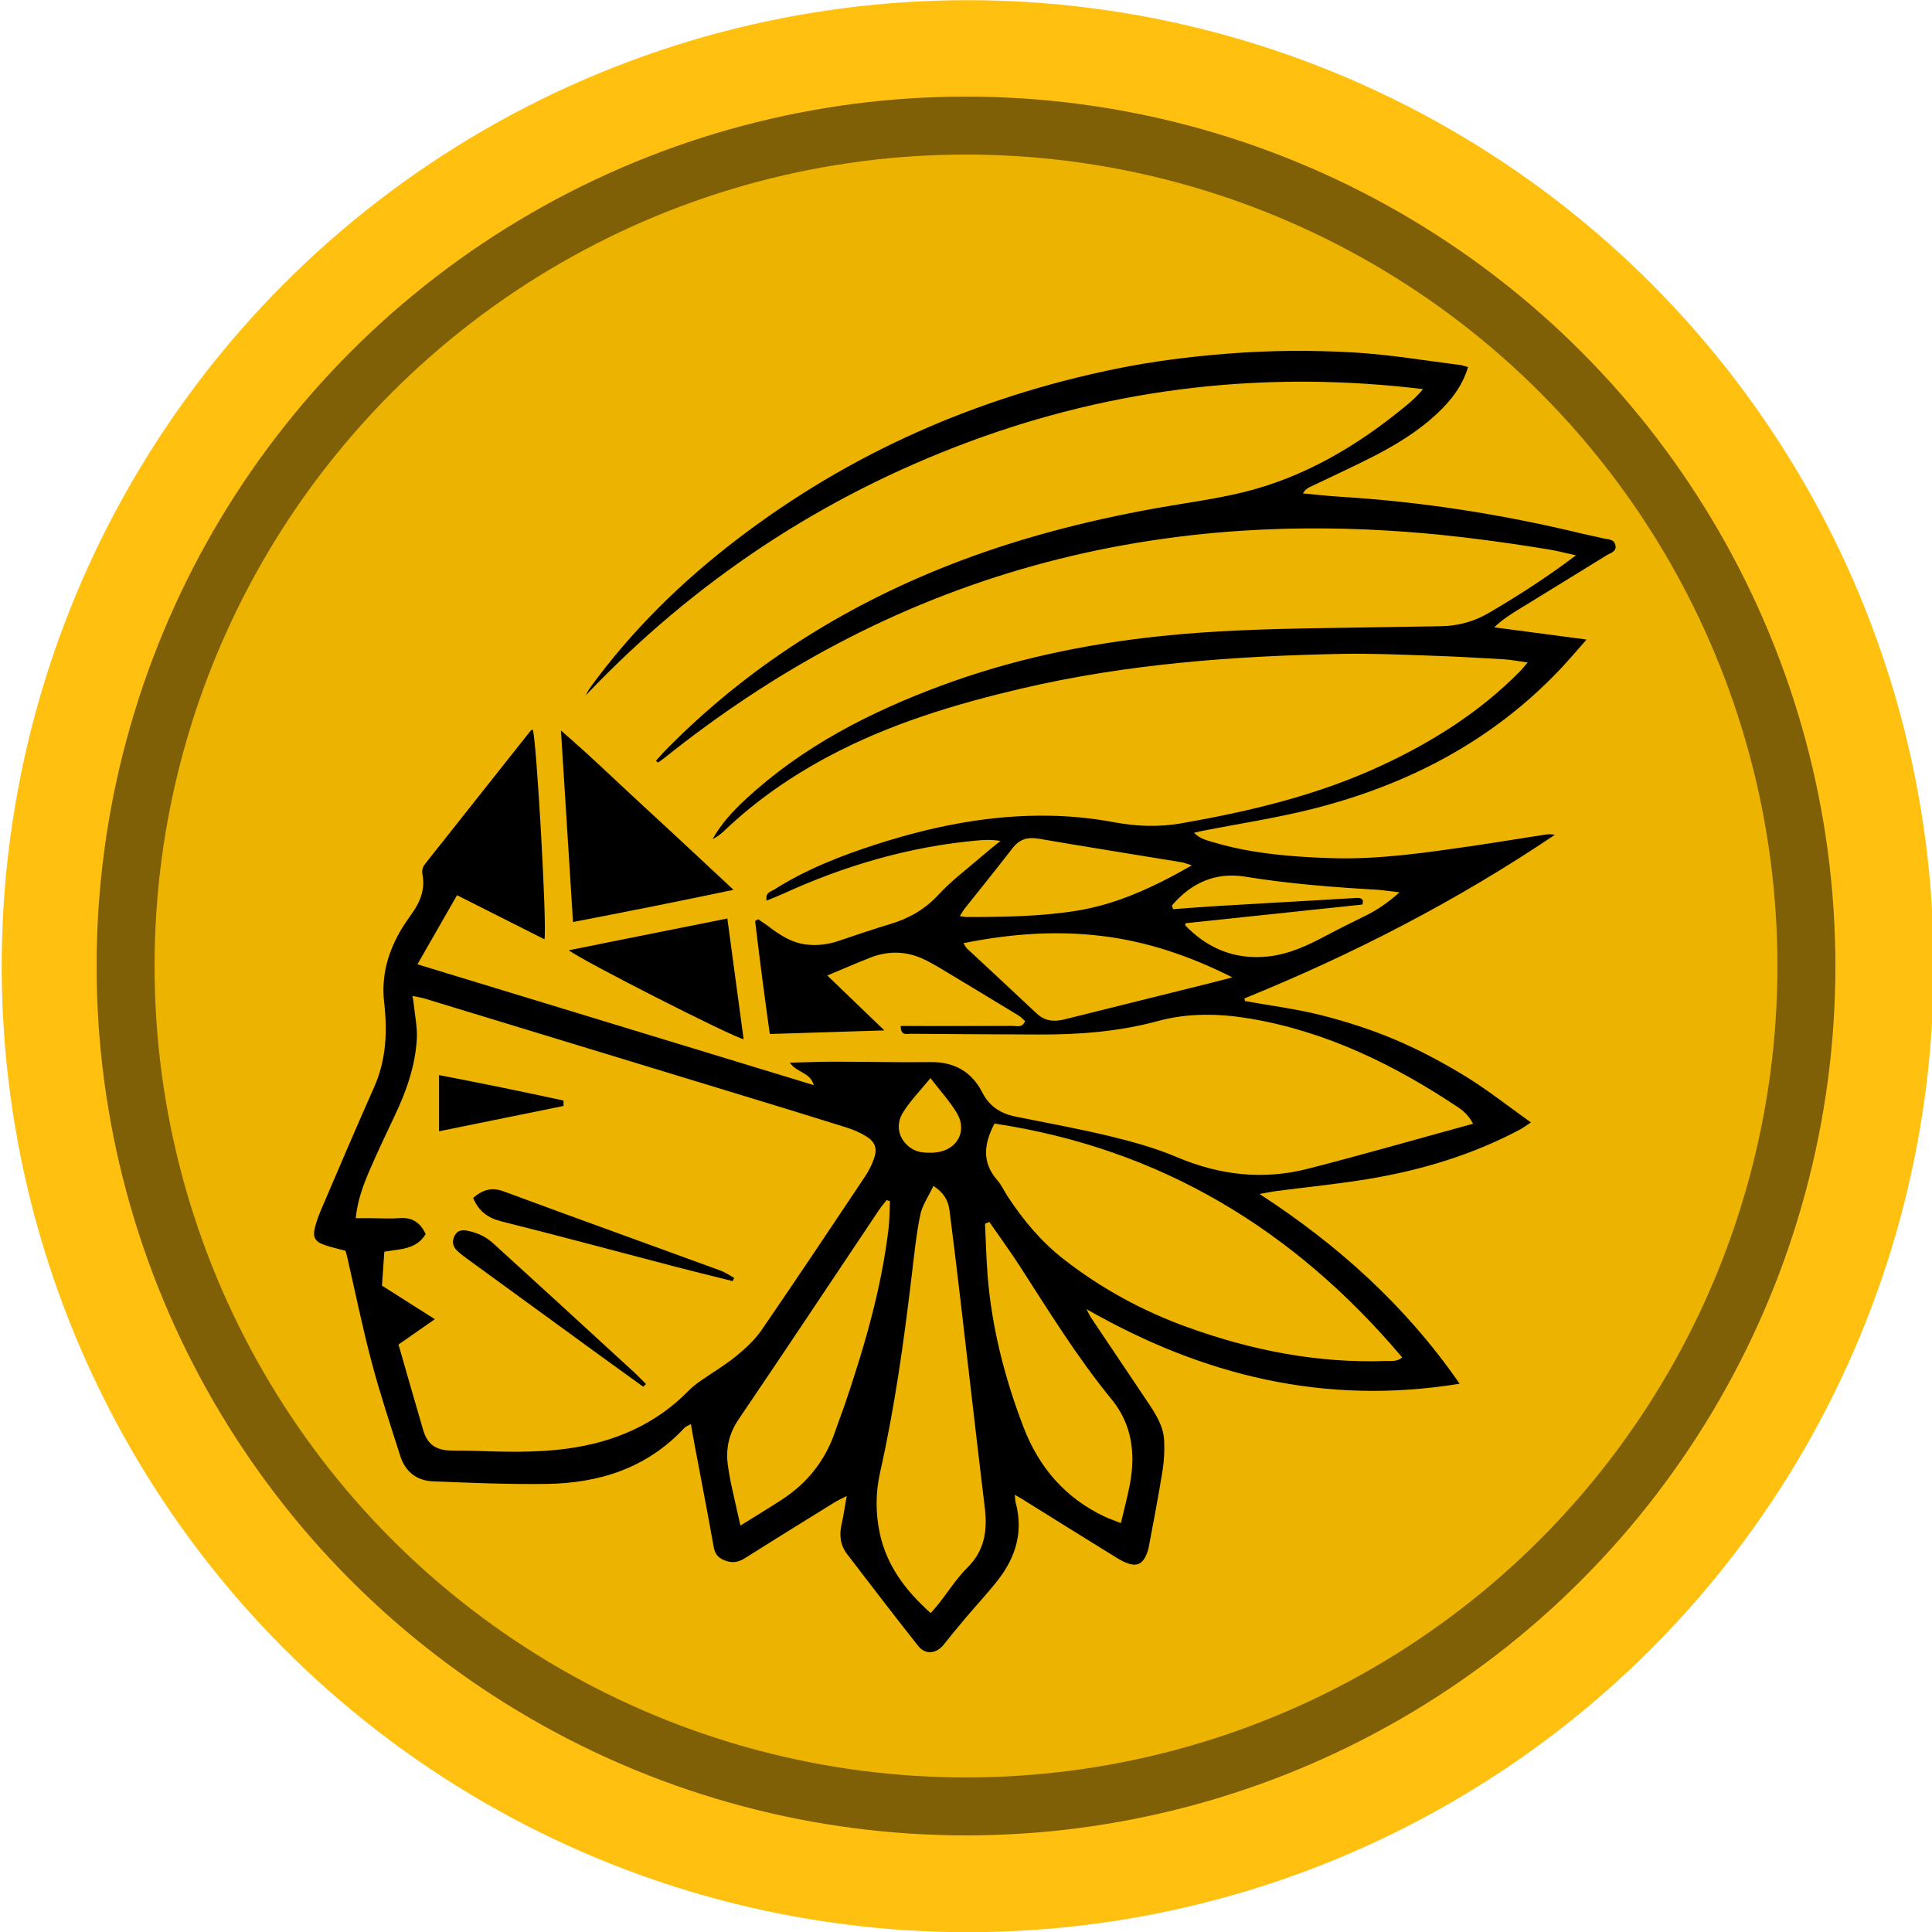 <?xml version="1.0" encoding="UTF-8" standalone="no"?>
<!-- Created with Inkscape (http://www.inkscape.org/) -->

<svg
   width="100mm"
   height="100mm"
   viewBox="0 0 100 100"
   version="1.1"
   id="svg1"
   inkscape:version="1.3.2 (091e20e, 2023-11-25, custom)"
   sodipodi:docname="samanova-mince.svg"
   xmlns:inkscape="http://www.inkscape.org/namespaces/inkscape"
   xmlns:sodipodi="http://sodipodi.sourceforge.net/DTD/sodipodi-0.dtd"
   xmlns="http://www.w3.org/2000/svg"
   xmlns:svg="http://www.w3.org/2000/svg">
  <sodipodi:namedview
     id="namedview1"
     pagecolor="#505050"
     bordercolor="#eeeeee"
     borderopacity="1"
     inkscape:showpageshadow="0"
     inkscape:pageopacity="0"
     inkscape:pagecheckerboard="0"
     inkscape:deskcolor="#505050"
     inkscape:document-units="mm"
     inkscape:zoom="2.0899411"
     inkscape:cx="185.89041"
     inkscape:cy="227.27913"
     inkscape:window-width="1278"
     inkscape:window-height="1360"
     inkscape:window-x="-7"
     inkscape:window-y="0"
     inkscape:window-maximized="0"
     inkscape:current-layer="layer1" />
  <defs
     id="defs1" />
  <g
     inkscape:label="Vrstva 1"
     inkscape:groupmode="layer"
     id="layer1">
    <circle
       style="opacity:1;fill:#ffc00f;fill-opacity:1;stroke-width:0.325"
       id="pozadi"
       cx="50.088"
       cy="50.01"
       r="50" />
    <circle
       style="opacity:0.5;fill:#000000;fill-opacity:1;stroke-width:0.277"
       id="path2"
       cx="50"
       cy="50"
       r="45"
       inkscape:label="lem" />
    <circle
       style="opacity:0.85;fill:#ffc200;fill-opacity:1;stroke-width:0.217"
       id="path3"
       cx="50"
       cy="50"
       r="42"
       inkscape:label="vnitrni-pozadi" />
    <g
       id="g1254"
       transform="matrix(0.054,0,0,0.054,-30.748,-12.503)"
       inkscape:label="shaman">
      <path
         class="st3"
         d="m 1542.09,1664.31 c 0.38,3.5 0.33,5.64 0.88,7.61 7.28,27.1 0.44,51.19 -16.04,72.82 -9.8,12.81 -20.97,24.58 -31.43,36.96 -7.34,8.65 -14.56,17.41 -21.63,26.34 -6.79,8.6 -17.52,9.86 -24.25,1.31 -23.05,-29.13 -45.61,-58.64 -68.22,-88.15 -6.57,-8.54 -7.72,-18.23 -5.31,-28.63 1.81,-7.99 2.96,-16.15 4.93,-27.1 -5.37,2.79 -8.65,4.22 -11.66,6.08 -28.63,17.74 -57.32,35.42 -85.8,53.44 -6.02,3.78 -11.66,5.04 -18.51,2.57 -6.3,-2.24 -10.13,-5.48 -11.44,-12.65 -5.75,-32.25 -11.99,-64.44 -18.07,-96.64 -1.31,-6.84 -2.46,-13.74 -3.89,-21.74 -2.41,1.37 -4.87,2.14 -6.35,3.78 -35.75,38.49 -81.63,52.94 -132.33,53.6 -36.25,0.49 -72.6,-1.04 -108.85,-2.52 -15.33,-0.66 -26.34,-9.36 -31.04,-24.25 -9.53,-30 -19.49,-59.9 -27.54,-90.28 -8.81,-33.34 -15.66,-67.18 -23.43,-100.85 -0.38,-1.7 -0.93,-3.34 -1.53,-5.58 -6.68,-1.81 -13.47,-3.29 -19.98,-5.53 -9.31,-3.18 -11.72,-7.5 -9.25,-17.14 1.75,-6.73 4.38,-13.3 7.12,-19.71 16.37,-38.16 32.63,-76.38 49.49,-114.32 11.66,-26.17 12.87,-53.44 9.69,-81.09 -3.01,-26.01 3.78,-49.28 16.92,-71.12 3.83,-6.35 8.43,-12.26 12.43,-18.51 6.3,-9.91 9.64,-20.75 7.45,-32.47 -0.82,-4.33 -0.27,-7.5 2.35,-10.84 33.73,-42.49 67.34,-85.08 101.07,-127.57 0.49,-0.6 1.42,-0.88 2.19,-1.31 3.45,8.21 13.74,186.76 11.22,201.05 -27.87,-14.07 -55.35,-27.92 -83.82,-42.27 -12.7,22.12 -24.8,43.25 -37.94,66.25 127.41,38.82 253.66,77.31 379.86,115.8 -3.29,-12.32 -16.26,-11.83 -22.94,-21.52 15.06,-0.33 28.85,-0.93 42.65,-0.93 30.66,0 61.27,0.77 91.93,0.38 22.94,-0.33 39.64,8.98 50.04,29.29 6.73,13.14 17.58,20.09 31.7,22.94 30.39,6.13 60.94,11.66 91.05,18.94 21.57,5.26 43.31,11.28 63.68,19.93 41.01,17.41 82.78,22.12 125.65,11.11 52.4,-13.41 104.46,-28.42 158.23,-43.14 -4.16,-7.83 -9.2,-12.32 -14.78,-16.04 -60.99,-40.57 -125.76,-72.33 -198.86,-84.7 -29.68,-4.98 -59.19,-5.64 -88.42,2.3 -37.45,10.18 -75.67,13.09 -114.27,12.92 -40.73,-0.16 -81.41,-0.33 -122.15,-0.71 -3.94,-0.05 -10.24,2.46 -10.13,-7.45 4.93,0 9.58,0 14.24,0 31.1,0 62.2,0.05 93.24,-0.11 3.89,0 9.03,2.19 11.72,-4.6 -1.97,-1.7 -3.89,-3.94 -6.3,-5.37 -25.4,-15.44 -50.86,-30.82 -76.38,-46.16 -3.39,-2.03 -6.9,-3.83 -10.35,-5.69 -18.01,-9.8 -36.57,-11.01 -55.63,-3.5 -12.98,5.15 -25.79,10.68 -40.95,17.03 18.56,17.85 35.92,34.55 54.7,52.62 -37.78,1.2 -73.26,2.3 -109.78,3.45 -5.09,-36.25 -9.8,-72.22 -14.07,-108.3 0.99,-0.55 1.92,-1.15 2.9,-1.7 2.96,2.03 6.02,3.94 8.92,6.13 11.22,8.49 22.61,16.37 37.23,18.12 10.68,1.26 20.81,-0.05 30.88,-3.45 16.53,-5.58 33.07,-11.22 49.82,-16.26 17.96,-5.42 33.18,-14.13 46.21,-28.25 12.7,-13.74 27.98,-25.02 42.16,-37.34 4.93,-4.27 10.07,-8.32 17.03,-14.02 -8.81,-1.42 -15.55,-0.99 -22.12,-0.44 -65.1,5.91 -126.91,23.93 -186.21,51.08 -4.98,2.24 -10.07,4.22 -15.77,6.57 -1.53,-7.94 4.11,-8.54 7.23,-10.57 30.5,-19.33 63.84,-32.41 98.06,-43.42 54.04,-17.36 109.17,-28.42 166.06,-27.38 20.42,0.38 41.06,2.41 61.16,6.19 21.85,4.05 43.09,4.93 65.04,1.09 65.65,-11.5 130.14,-26.83 190.97,-54.97 49.17,-22.78 94.56,-51.3 132.94,-90.07 2.41,-2.41 4.49,-5.09 7.99,-9.09 -8.6,-1.2 -15.66,-2.63 -22.78,-3.07 -23.98,-1.42 -48.02,-2.79 -72,-3.56 -27.54,-0.93 -55.13,-2.14 -82.67,-1.64 -103.7,1.97 -206.85,9.53 -308.25,33.34 -63.18,14.84 -125,33.51 -182.7,64 -36.96,19.55 -71.07,43.03 -101.34,71.94 -3.39,3.23 -7.12,6.08 -11.5,8.27 8.27,-14.84 19.6,-26.99 31.87,-38.38 54.26,-50.21 118.54,-83.17 187.14,-108.68 67.62,-25.08 137.53,-39.8 209.09,-47.36 50.92,-5.42 102,-6.95 153.19,-7.77 38.93,-0.6 77.86,-1.2 116.78,-1.86 16.48,-0.27 31.7,-4.38 46.16,-12.87 27.92,-16.37 55.08,-33.78 83.28,-55.08 -10.02,-2.19 -17.63,-4.22 -25.35,-5.53 -45.72,-7.45 -91.49,-13.63 -137.75,-17.03 -52.01,-3.83 -104.03,-4.43 -155.93,-1.1 -137.48,8.81 -267.73,44.35 -389.77,108.9 -58.58,30.99 -113.39,67.73 -165.13,109.12 -1.92,1.53 -4,2.85 -5.97,4.33 -0.66,-0.6 -1.31,-1.15 -1.92,-1.75 2.96,-3.29 5.8,-6.68 8.87,-9.8 77.53,-78.95 168.74,-137.04 271.46,-177.5 64.5,-25.4 131.29,-42.65 199.4,-54.86 27.48,-4.93 55.35,-8.49 82.46,-15.06 58.97,-14.29 109.89,-44.51 156.37,-82.78 5.91,-4.87 11.55,-9.96 16.7,-16.26 -149.58,-18.12 -294.62,-1.81 -435.49,50.59 -141.04,52.51 -263.08,133.59 -367.05,242.88 1.31,-2.3 2.41,-4.82 3.94,-6.95 39.91,-54.97 87.93,-102 141.75,-143.06 107.91,-82.4 229.08,-135.51 361.8,-162.78 35.48,-7.28 71.45,-11.83 107.7,-14.67 41.12,-3.23 82.24,-3.5 123.24,-0.99 33.51,2.08 66.74,7.77 100.08,11.94 2.03,0.27 4,1.1 7.12,1.97 -5.53,18.4 -16.53,32.25 -29.62,44.51 -18.67,17.47 -40.46,30.61 -63.13,42.1 -19.49,9.91 -39.37,18.94 -59.08,28.42 -2.24,1.09 -4.38,2.46 -6.35,6.02 11.83,1.1 23.65,2.46 35.48,3.18 78.24,4.76 155.38,16.86 231.54,35.26 6.79,1.64 13.69,2.9 20.48,4.6 4.43,1.09 10.35,0.38 11.88,6.24 1.7,6.57 -4.65,7.72 -8.38,10.02 -27.87,17.36 -55.9,34.38 -83.82,51.58 -8.1,4.98 -16.15,10.02 -23.87,17.47 28.63,3.78 57.27,7.56 88.48,11.72 -9.53,10.79 -17.3,20.04 -25.62,28.8 -65.26,68.71 -145.97,110.49 -236.8,133.48 -35.1,8.87 -71.01,14.24 -106.55,21.24 -1.92,0.38 -3.83,0.88 -7.28,1.7 5.97,5.97 12.48,7.23 18.45,9.03 26.06,7.88 52.89,11.55 79.94,13.58 12.65,0.93 25.29,1.53 37.94,1.81 42.54,0.88 84.54,-5.2 126.48,-11.22 24.64,-3.56 49.17,-7.67 73.75,-11.44 2.96,-0.44 6.02,-0.44 9.31,0.16 -93.51,63.07 -193.16,114.43 -297.63,156.86 0.22,0.82 0.44,1.7 0.66,2.52 24.53,4.43 49.33,7.5 73.42,13.63 24.04,6.13 47.96,13.8 70.79,23.49 23.27,9.91 45.77,21.96 67.34,35.15 21.13,12.98 40.68,28.53 62.47,44.02 -4.65,3.07 -7.23,5.09 -10.07,6.62 -45.99,24.53 -95.32,39.31 -146.51,47.74 -28.85,4.76 -57.98,7.61 -87,11.39 -4.71,0.6 -9.36,1.59 -16.53,2.85 75.61,49.17 140.11,107.26 191.79,181.88 -129.21,21.13 -246.33,-7.77 -357.63,-71.5 1.48,2.79 2.68,5.75 4.43,8.32 18.23,27.27 36.63,54.48 54.86,81.74 7.34,10.95 14.45,22.28 15.11,35.86 0.44,9.47 0,19.16 -1.48,28.53 -3.94,24.58 -8.65,49.06 -13.25,73.53 -0.66,3.39 -1.86,6.79 -3.5,9.86 -3.39,6.41 -8.1,8.43 -15.33,6.24 -4.11,-1.26 -8.05,-3.34 -11.72,-5.58 -30.17,-18.62 -60.23,-37.39 -90.28,-56.12 -1.95,-1.25 -4.19,-2.46 -7.58,-4.43 z M 951.38,1520.32 c 8.05,27.98 15.71,54.81 23.54,81.58 4,13.63 11.44,19.33 25.57,19.98 7.01,0.33 14.02,0.05 21.02,0.27 30.61,0.99 61.16,2.08 91.65,-2.08 44.62,-6.08 84.15,-22.78 116.13,-55.35 3.34,-3.39 7.12,-6.46 11.06,-9.2 11.44,-8.05 23.65,-15.11 34.44,-23.93 9.03,-7.34 18.01,-15.6 24.58,-25.13 33.45,-48.67 66.19,-97.79 98.99,-146.9 3.61,-5.42 6.68,-11.33 8.81,-17.47 3.34,-9.69 1.2,-15.99 -7.56,-21.41 -5.86,-3.67 -12.43,-6.41 -19.05,-8.49 -30.39,-9.58 -60.94,-18.89 -91.43,-28.2 -104.03,-31.76 -208.11,-63.46 -312.14,-95.16 -3.56,-1.09 -7.28,-1.59 -12.21,-2.68 0.55,3.34 0.93,5.37 1.15,7.39 1.09,11.22 3.61,22.61 3.01,33.73 -1.48,26.06 -10.07,50.37 -21.24,73.8 -8.05,16.97 -16.1,33.95 -23.6,51.19 -6.35,14.67 -11.99,29.68 -13.74,46.92 5.2,0 9.47,0 13.8,0 9.64,0.05 19.27,0.66 28.8,-0.05 12.21,-0.88 19.6,4.93 24.47,15.22 -8.87,15.06 -24.75,14.34 -39.64,16.97 -0.77,11.28 -1.53,22.01 -2.24,32.52 16.97,10.79 33.01,20.97 50.64,32.14 -12.2,8.62 -22.88,16.07 -34.81,24.34 z m 571.27,-211.84 c -10.18,19.38 -12.32,37.18 2.63,54.2 4,4.54 6.52,10.35 9.86,15.44 14.95,22.78 32.08,43.47 53.82,60.39 36.19,28.25 75.99,49.82 119.03,65.32 61.32,22.12 124.39,34.49 189.93,32.25 4.98,-0.16 10.29,0.88 15.55,-3.39 -103.54,-122.64 -231.82,-200.23 -390.82,-224.21 z m -61.16,469.22 c 3.07,-3.5 5.42,-6.02 7.5,-8.71 9.2,-11.66 17.25,-24.53 27.7,-34.88 16.81,-16.64 19.27,-36.03 16.59,-57.93 -8.1,-67.12 -15.71,-134.3 -23.6,-201.48 -3.23,-27.7 -6.62,-55.41 -10.18,-83.11 -1.2,-9.25 -5.42,-16.97 -15.44,-23.32 -4.6,9.91 -10.68,18.45 -12.59,27.81 -3.94,19.16 -5.86,38.82 -8.21,58.31 -7.5,63.29 -16.32,126.37 -30.33,188.67 -4.33,19.27 -4.38,38.87 -0.22,58.36 6.73,30.89 24.53,54.65 48.78,76.28 z M 1422.45,1383 c -1.04,-0.44 -2.03,-0.82 -3.07,-1.26 -2.52,3.18 -5.26,6.24 -7.5,9.64 -44.79,66.91 -89.3,133.98 -134.52,200.61 -9.8,14.45 -12.65,29.4 -10.02,45.99 0.82,5.2 1.64,10.35 2.74,15.49 2.79,12.98 5.8,25.9 9.03,40.35 14.73,-9.2 27.81,-17.03 40.57,-25.4 24.15,-15.93 41.12,-37.61 50.37,-65.15 2.79,-8.27 6.02,-16.43 8.87,-24.69 18.67,-55.08 35.15,-110.76 42.1,-168.74 1.11,-8.94 1,-17.92 1.43,-26.84 z m 95.27,19.82 c -1.37,0.55 -2.79,1.09 -4.16,1.7 0.82,16.48 1.2,32.96 2.46,49.39 4,50.43 16.53,98.99 34.6,146.02 14.62,38 39.86,67.51 77.42,85.19 4.6,2.19 9.47,3.83 15.77,6.35 3.12,-13.3 6.24,-24.97 8.54,-36.85 5.64,-29.57 2.24,-57.71 -17.36,-81.69 -32.8,-40.08 -59.84,-83.93 -87.77,-127.3 -9.41,-14.61 -19.64,-28.57 -29.5,-42.81 z m 232.97,-234.44 c -40.79,-20.59 -82.35,-34.71 -126.53,-39.86 -43.91,-5.15 -87.22,-1.81 -131.29,7.06 1.7,2.68 2.24,3.94 3.12,4.82 22.34,20.86 44.79,41.56 67.02,62.53 7.94,7.5 16.86,8.16 26.72,5.69 46.16,-11.5 92.26,-22.94 138.41,-34.44 7.6,-1.92 15.05,-3.89 22.55,-5.8 z m -38.88,-107.37 c -4.93,-1.53 -7.34,-2.63 -9.86,-3.01 -45.66,-7.5 -91.32,-14.73 -136.93,-22.56 -10.68,-1.86 -18.51,0.49 -25.19,9.2 -14.95,19.38 -30.39,38.38 -45.61,57.6 -1.53,1.92 -2.68,4.05 -4.82,7.39 3.12,0.44 4.65,0.88 6.24,0.88 35.42,0 70.79,-0.44 105.83,-6.02 39,-6.36 74.04,-22.73 110.34,-43.48 z m -19.05,38.38 c 0.33,1.2 0.66,2.41 0.99,3.61 13.8,-0.99 27.59,-2.14 41.39,-2.96 34.44,-2.08 68.88,-4 103.26,-5.97 10.46,-0.6 20.86,-1.37 31.32,-1.81 3.61,-0.16 7.39,0.33 5.53,6.3 -56.5,5.97 -113.12,11.94 -169.45,17.9 -0.22,1.31 -0.49,1.92 -0.33,2.08 21.63,22.39 47.85,33.01 78.95,29.84 20.37,-2.08 38.6,-10.68 56.45,-20.2 12.32,-6.57 24.86,-12.7 37.4,-18.89 11.55,-5.69 21.96,-12.92 32.63,-22.45 -9.03,-1.04 -15.93,-2.14 -22.89,-2.57 -41.83,-2.41 -83.5,-5.69 -124.94,-12.43 -28.42,-4.64 -51.91,5.92 -70.31,27.55 z m -231.49,165.51 c -9.58,11.83 -19.11,21.46 -26.12,32.63 -11.72,18.56 2.79,37.4 19.38,38.65 4.33,0.33 8.76,0.44 13.03,-0.16 19.66,-2.68 29.18,-20.7 19,-37.67 -6.84,-11.33 -15.98,-21.29 -25.29,-33.45 z"
         id="path1249"
         style="fill:#000000" />
      <path
         class="st3"
         d="m 1118.64,1115.27 c -3.89,-61.98 -7.61,-121.11 -11.55,-183.53 29.73,25.68 55.74,51.14 82.51,75.67 26.99,24.75 53.71,49.88 82.89,77.03 -52.61,11.01 -102.49,21.03 -153.85,30.83 z"
         id="path1250"
         style="fill:#000000" />
      <path
         class="st3"
         d="m 1114.53,1142.37 c 51.3,-10.29 100.85,-20.2 152.04,-30.44 5.26,39.04 10.4,77.2 15.6,115.69 -10.34,-1.87 -153.78,-74.74 -167.64,-85.25 z"
         id="path1251"
         style="fill:#000000" />
      <path
         class="st3"
         d="m 1271.72,1459.49 c -18.12,-4.54 -36.25,-8.92 -54.31,-13.63 -55.68,-14.51 -111.31,-29.57 -167.1,-43.53 -13.09,-3.29 -21.96,-9.58 -27.38,-22.56 8.54,-7.34 17.14,-10.79 29.18,-6.3 69.15,25.62 138.52,50.54 207.78,75.89 4.65,1.7 8.81,4.65 13.2,7.06 -0.43,1.04 -0.87,2.08 -1.37,3.07 z"
         id="path1252"
         style="fill:#000000" />
      <path
         class="st3"
         d="m 1185.93,1560.72 c -13.41,-9.69 -26.83,-19.38 -40.24,-29.07 -42.82,-31.15 -85.63,-62.25 -128.39,-93.46 -3.5,-2.57 -7.06,-5.26 -10.13,-8.27 -4.27,-4.22 -4.6,-9.36 -1.7,-14.45 2.85,-4.87 7.06,-5.26 12.48,-4.16 9.31,1.86 17.36,5.75 24.31,12.1 19.71,17.96 39.42,35.92 59.13,53.93 25.19,23.05 50.32,46.1 75.45,69.21 4.05,3.72 7.83,7.72 11.72,11.61 -0.93,0.86 -1.75,1.69 -2.63,2.56 z"
         id="path1253"
         style="fill:#000000" />
      <path
         class="st3"
         d="m 1109.5,1291.62 c -39.37,7.99 -78.73,15.99 -119.25,24.25 0,-18.51 0,-35.31 0,-53.82 40.24,7.67 79.77,15.82 119.25,24.36 0,1.76 0,3.51 0,5.21 z"
         id="path1254"
         style="fill:#000000" />
    </g>
  </g>
</svg>
